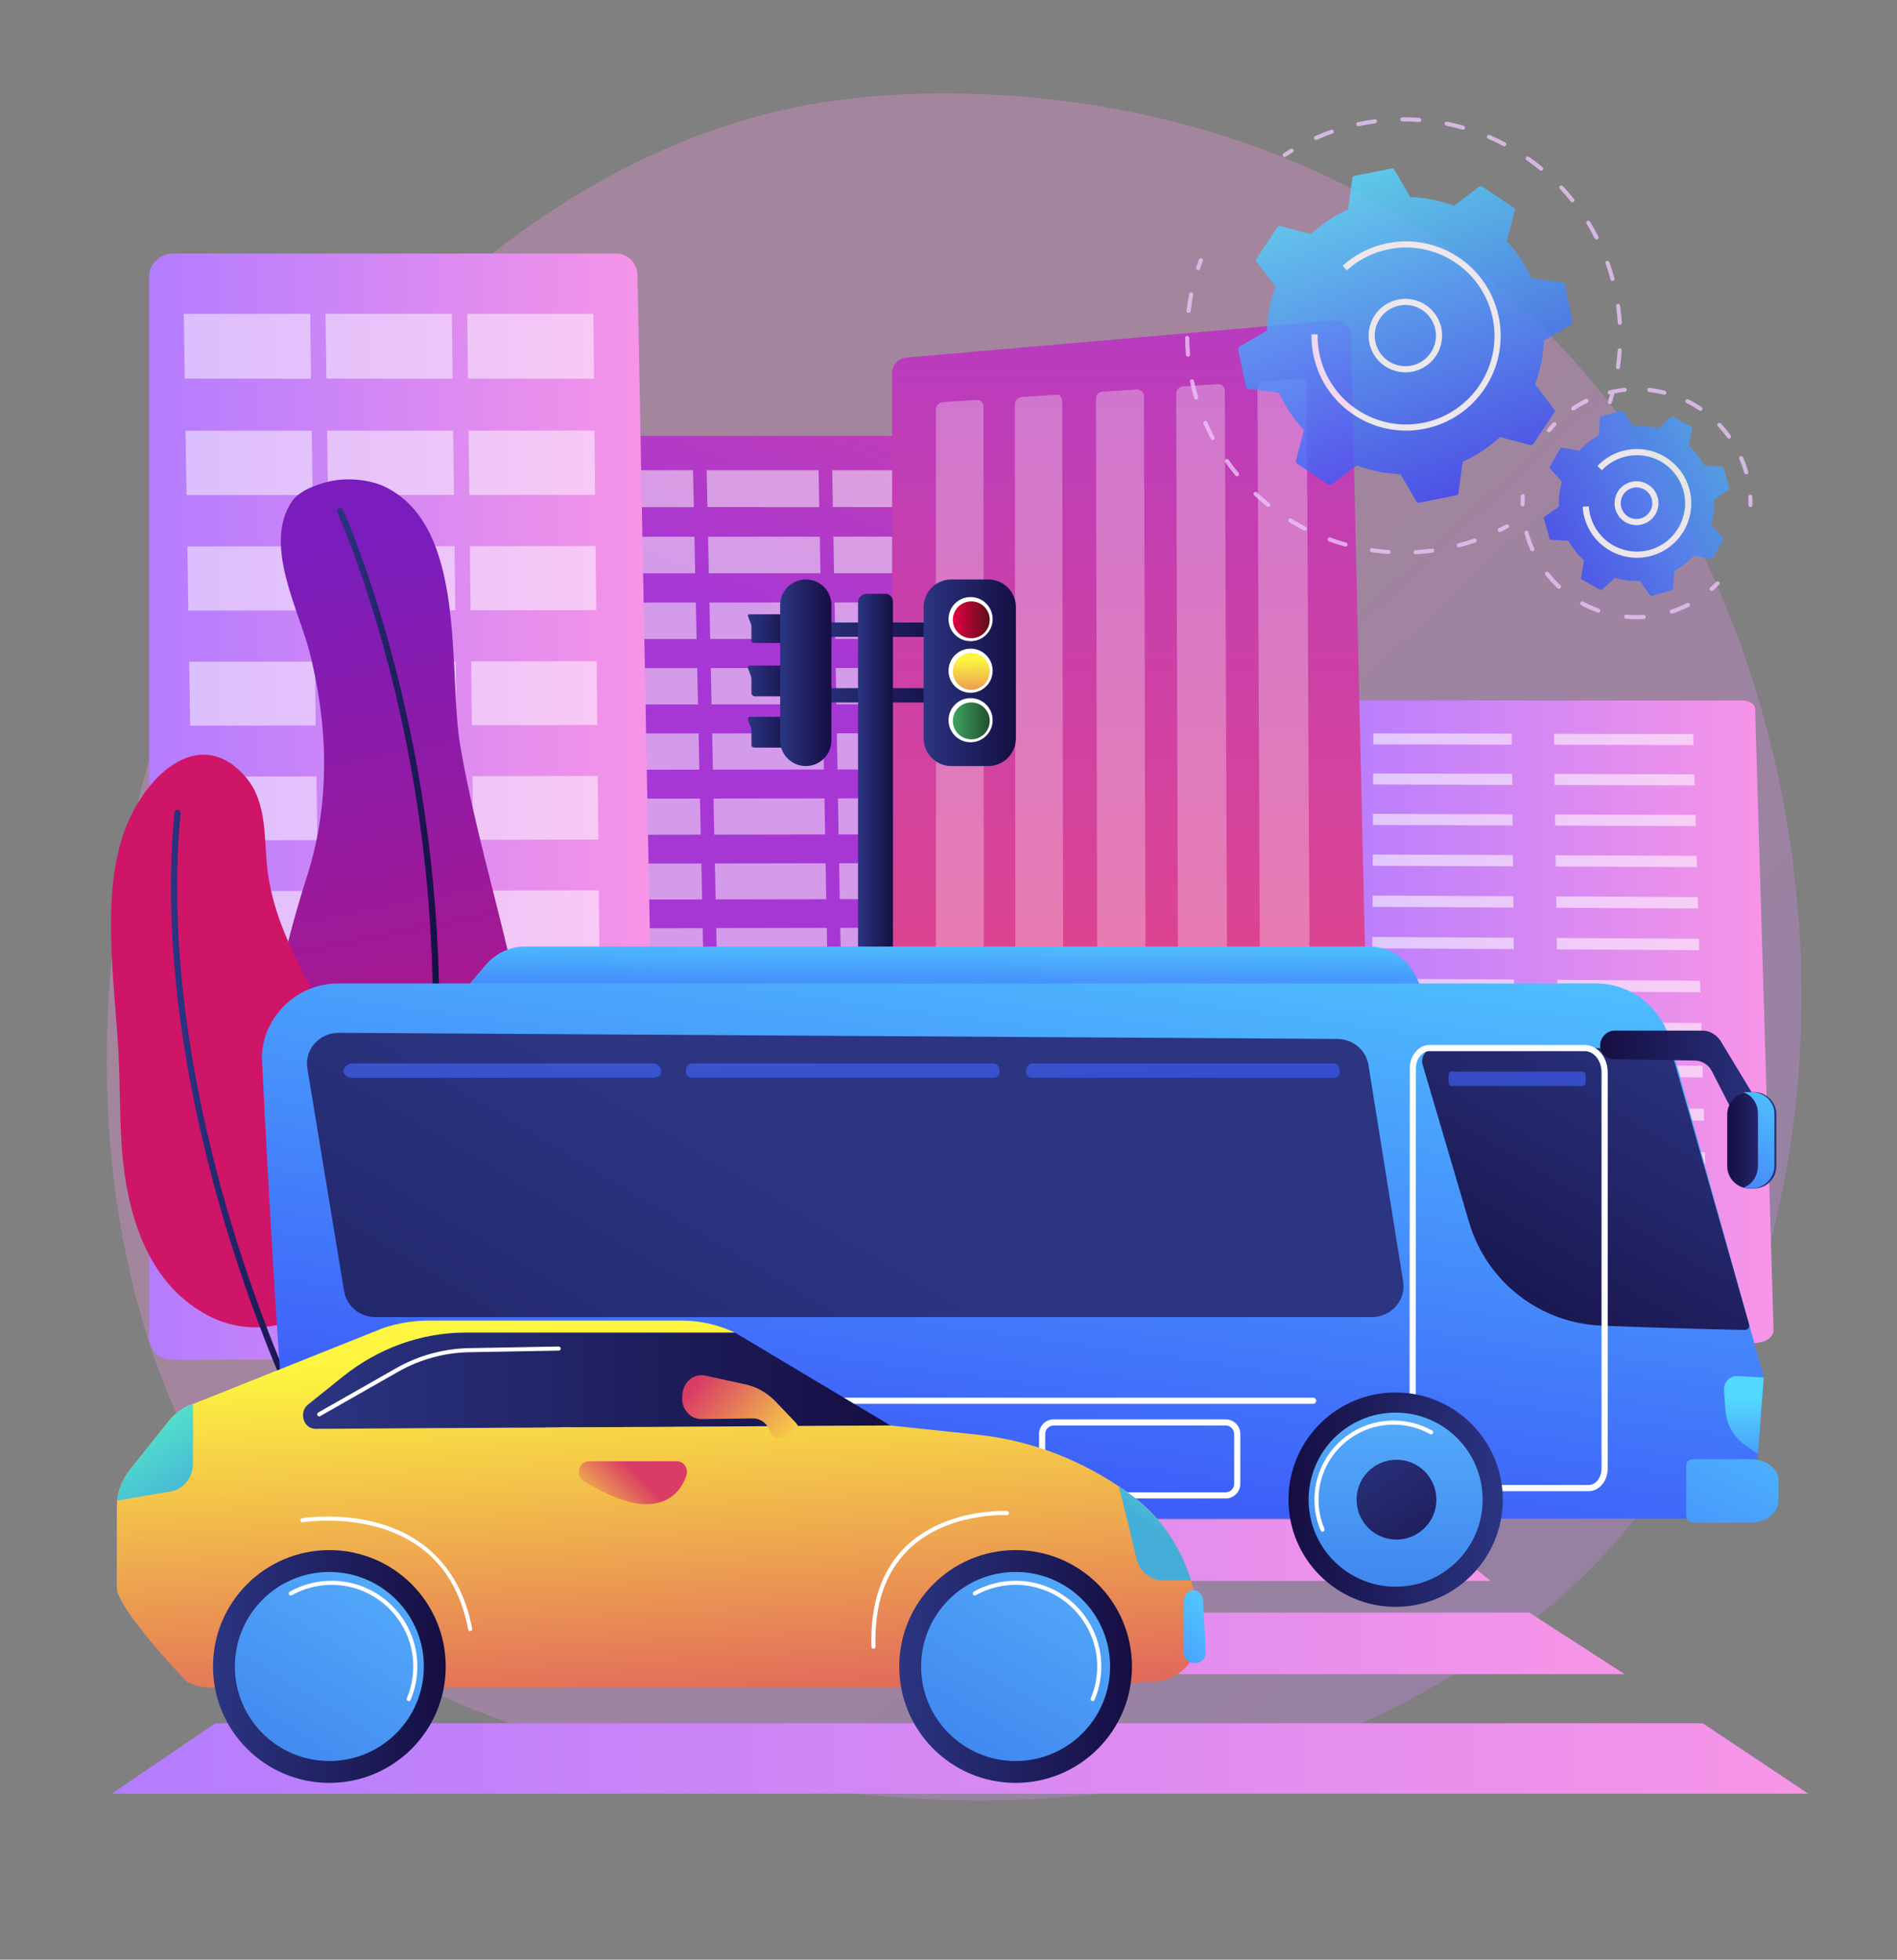 <?xml version="1.0" encoding="UTF-8"?>
<svg xmlns="http://www.w3.org/2000/svg" xmlns:xlink="http://www.w3.org/1999/xlink" version="1.1" x="0px" y="0px" width="612px" height="631.966px" viewBox="0 0 612 631.966" xml:space="preserve">
<rect x="0" y="0" width="612" height="631.966" fill="#808080" stroke="none"/>
<g id="Background">
</g>
<g id="Illustration">
	<g>
		<linearGradient id="SVGID_1_" gradientUnits="userSpaceOnUse" x1="633.434" y1="668.095" x2="245.176" y2="254.788">
			<stop offset="0" style="stop-color:#B37CFF"></stop>
			<stop offset="1" style="stop-color:#F895E7"></stop>
		</linearGradient>
		<path opacity="0.3" fill="url(#SVGID_1_)" d="M515.402,503.558c-14.23,14.864-26.964,23.603-36.713,30.198    c-95.082,64.334-203.772,45.793-237.376,39.454c-54.216-10.226-99.981-17.439-139.303-53.438    c-89.349-81.802-85.003-252.443-16.729-358.15c8.095-12.533,76.266-114.933,185.19-129.361c2.665-0.354,4.652-0.554,6.394-0.74    c16.85-1.808,121.269-11.351,206.413,60.935c12.186,10.348,31.802,29.012,49.99,57.477    C599.771,254.014,599.983,415.214,515.402,503.558z"></path>
		<g>
			<linearGradient id="SVGID_2_" gradientUnits="userSpaceOnUse" x1="264.882" y1="208.676" x2="357.469" y2="-1.627">
				<stop offset="0" style="stop-color:#A737D5"></stop>
				<stop offset="1" style="stop-color:#EF497A"></stop>
			</linearGradient>
			<path fill="url(#SVGID_2_)" d="M317.171,144.501c-0.063-2.153-2.799-3.924-6.151-3.924H184.275c-3.398,0-6.735,1.864-6.735,4.045     v195c0,1.05,0.942,2.056,2.1,2.797c1.158,0.741,2.872,1.155,4.507,1.153l132.518-0.231c1.649-0.004,3.264-0.431,4.417-1.188     c1.153-0.758,1.804-1.803,1.772-2.861L317.171,144.501z"></path>
			<g opacity="0.5">
				<g>
					<polygon fill="#FFFFFF" points="223.831,163.556 187.724,163.524 187.438,151.643 223.58,151.643      "></polygon>
					<polygon fill="#FFFFFF" points="264.303,163.55 228.232,163.518 227.985,151.643 264.09,151.643      "></polygon>
					<polygon fill="#FFFFFF" points="304.733,163.543 268.699,163.513 268.491,151.643 304.561,151.643      "></polygon>
				</g>
				<g>
					<polygon fill="#FFFFFF" points="224.282,184.884 188.238,184.897 187.953,173.094 224.031,173.084      "></polygon>
					<polygon fill="#FFFFFF" points="264.683,184.866 228.676,184.881 228.429,173.082 264.472,173.072      "></polygon>
					<polygon fill="#FFFFFF" points="305.043,184.85 269.072,184.865 268.865,173.071 304.871,173.063      "></polygon>
				</g>
				<g>
					<polygon fill="#FFFFFF" points="224.731,206.064 188.75,206.088 188.466,194.324 224.482,194.306      "></polygon>
					<polygon fill="#FFFFFF" points="265.062,206.038 229.118,206.061 228.872,194.304 264.852,194.285      "></polygon>
					<polygon fill="#FFFFFF" points="305.353,206.01 269.444,206.033 269.237,194.282 305.181,194.264      "></polygon>
				</g>
				<g>
					<polygon fill="#FFFFFF" points="225.18,227.172 189.262,227.206 188.978,215.482 224.931,215.454      "></polygon>
					<polygon fill="#FFFFFF" points="265.441,227.135 229.558,227.167 229.313,215.45 265.23,215.423      "></polygon>
					<polygon fill="#FFFFFF" points="305.661,227.097 269.814,227.13 269.608,215.419 305.489,215.392      "></polygon>
				</g>
				<g>
					<polygon fill="#FFFFFF" points="225.626,248.207 189.77,248.249 189.487,236.566 225.378,236.529      "></polygon>
					<polygon fill="#FFFFFF" points="265.817,248.158 229.997,248.201 229.753,236.525 265.608,236.488      "></polygon>
					<polygon fill="#FFFFFF" points="305.968,248.11 270.183,248.153 269.979,236.482 305.798,236.445      "></polygon>
				</g>
				<g>
					<polygon fill="#FFFFFF" points="226.071,269.169 190.277,269.221 189.995,257.58 225.824,257.532      "></polygon>
					<polygon fill="#FFFFFF" points="266.192,269.11 230.435,269.163 230.191,257.526 265.984,257.479      "></polygon>
					<polygon fill="#FFFFFF" points="306.274,269.052 270.552,269.104 270.348,257.474 306.104,257.427      "></polygon>
				</g>
				<g>
					<polygon fill="#FFFFFF" points="226.515,290.06 190.783,290.12 190.501,278.518 226.269,278.462      "></polygon>
					<polygon fill="#FFFFFF" points="266.567,289.99 230.871,290.052 230.628,278.455 266.359,278.399      "></polygon>
					<polygon fill="#FFFFFF" points="306.58,289.92 270.917,289.982 270.715,278.392 306.41,278.336      "></polygon>
				</g>
				<g>
					<polygon fill="#FFFFFF" points="226.957,310.878 191.286,310.947 191.006,299.386 226.711,299.32      "></polygon>
					<polygon fill="#FFFFFF" points="266.94,310.798 231.305,310.868 231.063,299.313 266.733,299.246      "></polygon>
					<polygon fill="#FFFFFF" points="306.883,310.719 271.284,310.789 271.081,299.238 306.715,299.173      "></polygon>
				</g>
				<g>
					<polygon fill="#FFFFFF" points="227.397,331.624 191.788,331.702 191.51,320.182 227.152,320.106      "></polygon>
					<polygon fill="#FFFFFF" points="267.312,331.534 231.738,331.614 231.497,320.098 267.105,320.023      "></polygon>
					<polygon fill="#FFFFFF" points="307.187,331.445 271.647,331.524 271.446,320.014 307.019,319.94      "></polygon>
				</g>
			</g>
		</g>
		<g>
			<linearGradient id="SVGID_3_" gradientUnits="userSpaceOnUse" x1="420.739" y1="329.637" x2="572.185" y2="329.637">
				<stop offset="0" style="stop-color:#B37CFF"></stop>
				<stop offset="1" style="stop-color:#F895E7"></stop>
			</linearGradient>
			<path fill="url(#SVGID_3_)" d="M566.218,228.469c-0.044-1.419-1.88-2.561-4.135-2.561H425.448c-2.283,0-4.709,1.177-4.709,2.614     v200.804c0,1.074,0.966,2.103,2.174,2.86c1.206,0.757,2.986,1.182,4.688,1.179l138.133-0.236     c1.721-0.005,3.399-0.441,4.604-1.214c1.201-0.774,1.878-1.822,1.846-2.904L566.218,228.469z"></path>
			<g opacity="0.56">
				<polygon fill="#FFFFFF" points="487.749,240.139 443.052,240.042 443.069,236.52 487.714,236.609     "></polygon>
				<polygon fill="#FFFFFF" points="487.872,253.11 442.99,252.98 443.008,249.432 487.839,249.551     "></polygon>
				<polygon fill="#FFFFFF" points="487.994,266.189 442.93,266.028 442.947,262.447 487.961,262.601     "></polygon>
				<polygon fill="#FFFFFF" points="488.121,279.376 442.868,279.184 442.884,275.573 488.086,275.758     "></polygon>
				<polygon fill="#FFFFFF" points="488.244,292.673 442.805,292.446 442.822,288.806 488.211,289.023     "></polygon>
				<polygon fill="#FFFFFF" points="488.5,319.602 442.678,319.308 442.693,315.606 488.465,315.892     "></polygon>
				<polygon fill="#FFFFFF" points="488.89,360.854 442.482,360.454 442.5,356.659 488.853,357.05     "></polygon>
				<polygon fill="#FFFFFF" points="488.373,306.081 442.741,305.821 442.759,302.15 488.336,302.401     "></polygon>
				<polygon fill="#FFFFFF" points="488.629,333.238 442.612,332.907 442.632,329.177 488.594,329.495     "></polygon>
				<polygon fill="#FFFFFF" points="488.758,346.987 442.549,346.623 442.566,342.858 488.723,343.214     "></polygon>
				<polygon fill="#FFFFFF" points="489.021,374.841 442.415,374.403 442.435,370.576 488.983,371.004     "></polygon>
				<polygon fill="#FFFFFF" points="489.154,388.947 442.35,388.472 442.367,384.611 489.117,385.077     "></polygon>
				<polygon fill="#FFFFFF" points="489.29,403.176 442.281,402.662 442.301,398.77 489.251,399.271     "></polygon>
				<polygon fill="#FFFFFF" points="489.424,417.525 442.214,416.976 442.233,413.048 489.387,413.589     "></polygon>
				<polygon fill="#FFFFFF" points="546.351,240.268 501.371,240.169 501.323,236.636 546.25,236.726     "></polygon>
				<polygon fill="#FFFFFF" points="546.714,253.278 501.551,253.149 501.503,249.588 546.615,249.709     "></polygon>
				<polygon fill="#FFFFFF" points="547.082,266.4 501.732,266.237 501.682,262.647 546.981,262.8     "></polygon>
				<polygon fill="#FFFFFF" points="547.452,279.631 501.912,279.435 501.863,275.814 547.352,276     "></polygon>
				<polygon fill="#FFFFFF" points="547.828,292.971 502.096,292.743 502.045,289.091 547.726,289.31     "></polygon>
				<polygon fill="#FFFFFF" points="548.586,319.988 502.468,319.691 502.416,315.979 548.48,316.266     "></polygon>
				<polygon fill="#FFFFFF" points="549.746,361.381 503.035,360.979 502.982,357.168 549.639,357.563     "></polygon>
				<polygon fill="#FFFFFF" points="548.205,306.423 502.282,306.16 502.229,302.479 548.1,302.731     "></polygon>
				<polygon fill="#FFFFFF" points="548.969,333.669 502.654,333.338 502.604,329.593 548.863,329.915     "></polygon>
				<polygon fill="#FFFFFF" points="549.356,347.466 502.847,347.099 502.794,343.323 549.249,343.681     "></polygon>
				<polygon fill="#FFFFFF" points="550.14,375.416 503.228,374.975 503.175,371.133 550.03,371.564     "></polygon>
				<polygon fill="#FFFFFF" points="550.536,389.569 503.422,389.093 503.37,385.217 550.427,385.686     "></polygon>
				<polygon fill="#FFFFFF" points="550.937,403.848 503.619,403.331 503.564,399.424 550.825,399.93     "></polygon>
				<polygon fill="#FFFFFF" points="551.34,418.249 503.816,417.694 503.762,413.753 551.23,414.297     "></polygon>
			</g>
		</g>
		<g>
			<linearGradient id="SVGID_4_" gradientUnits="userSpaceOnUse" x1="365.126" y1="11.611" x2="365.126" y2="405.764">
				<stop offset="0" style="stop-color:#A737D5"></stop>
				<stop offset="1" style="stop-color:#EF497A"></stop>
			</linearGradient>
			<path fill="url(#SVGID_4_)" d="M435.856,108.171c-0.032-1.371-0.628-2.668-1.65-3.584c-1.022-0.915-2.377-1.368-3.743-1.249     l-138.044,11.957c-2.566,0.223-4.616,2.371-4.616,4.946v277.503c0,2.742,2.383,4.76,5.125,4.76h144.556     c1.335,0,2.616-0.436,3.55-1.392c0.936-0.955,1.445-2.196,1.414-3.533L435.856,108.171z"></path>
			<g opacity="0.3">
				<path fill="#FFFFFF" d="M315.152,128.981l-10.996,0.714c-1.154,0.076-2.206,1.142-2.206,2.382v253.13      c0,1.267,1.177,2.038,2.345,2.038h10.996c1.174,0,2.139-0.903,2.138-2.174l-0.157-254.038      C317.271,129.788,316.314,128.906,315.152,128.981z"></path>
				<path fill="#FFFFFF" d="M340.712,127.305l-11.021,0.724c-1.169,0.078-2.298,1.163-2.297,2.41l0.266,254.628      c0.001,1.273,1.144,2.179,2.325,2.179h11.141c1.19,0,1.98-0.909,1.979-2.188l-0.427-255.676      C342.678,128.129,341.89,127.229,340.712,127.305z"></path>
				<path fill="#FFFFFF" d="M366.607,125.607l-11.166,0.732c-1.184,0.078-1.869,1.141-1.864,2.396l0.54,256.313      c0.005,1.282,0.699,2.195,1.896,2.195h11.288c1.206,0,2.474-0.916,2.472-2.204l-0.709-257.375      C369.06,126.406,367.801,125.53,366.607,125.607z"></path>
				<path fill="#FFFFFF" d="M392.841,123.888l-11.313,0.742c-1.2,0.078-2.077,1.16-2.073,2.425l0.821,257.979      c0.004,1.292,0.897,2.211,2.112,2.211h11.438c1.221,0,2.315-0.924,2.309-2.22l-0.989-259.055      C395.14,124.702,394.049,123.809,392.841,123.888z"></path>
				<path fill="#FFFFFF" d="M419.424,122.145l-11.464,0.752c-1.217,0.08-2.294,1.182-2.287,2.454l1.107,259.668      c0.005,1.301,1.104,2.227,2.333,2.227h11.589c1.239,0,2.154-0.931,2.147-2.235l-1.28-260.756      C421.563,122.977,420.647,122.064,419.424,122.145z"></path>
			</g>
		</g>
		<g opacity="0.8">
			<g>
				<g>
					<path fill="#EAC4F9" d="M413.849,49.715c0.05-0.112,0.132-0.213,0.243-0.285c0.737-0.487,1.497-0.966,2.257-1.424       c0.313-0.189,0.718-0.09,0.908,0.222c0.187,0.313,0.088,0.719-0.226,0.909c-0.742,0.45-1.488,0.92-2.213,1.397       c-0.307,0.201-0.716,0.117-0.917-0.188C413.774,50.15,413.761,49.913,413.849,49.715z"></path>
					<path fill="#EAC4F9" d="M423.96,44.208c0.063-0.146,0.179-0.27,0.337-0.339c1.67-0.737,3.395-1.421,5.129-2.029       c0.346-0.121,0.723,0.061,0.843,0.405c0.122,0.345-0.06,0.722-0.403,0.843c-1.703,0.598-3.395,1.268-5.034,1.992       c-0.333,0.146-0.725-0.005-0.871-0.339C423.881,44.564,423.888,44.372,423.96,44.208z M437.588,39.792       c0.084-0.187,0.25-0.333,0.467-0.38c1.795-0.386,3.623-0.705,5.436-0.95c0.361-0.05,0.693,0.205,0.744,0.566       c0.048,0.362-0.206,0.695-0.567,0.743c-1.777,0.242-3.572,0.555-5.335,0.934c-0.356,0.077-0.709-0.151-0.785-0.508       C437.519,40.056,437.533,39.916,437.588,39.792z M451.828,38.224c0.101-0.231,0.33-0.393,0.6-0.396       c1.832-0.013,3.686,0.048,5.514,0.179c0.363,0.026,0.637,0.343,0.611,0.707c-0.026,0.365-0.342,0.64-0.705,0.613       c-1.795-0.129-3.614-0.189-5.409-0.176c-0.368,0.002-0.665-0.293-0.668-0.657C451.771,38.398,451.791,38.306,451.828,38.224z        M466.085,39.603c0.122-0.277,0.425-0.442,0.735-0.381c1.793,0.365,3.597,0.805,5.358,1.31c0.353,0.1,0.556,0.465,0.455,0.817       c-0.099,0.352-0.466,0.554-0.818,0.453c-1.729-0.494-3.5-0.926-5.258-1.282c-0.359-0.074-0.589-0.423-0.517-0.779       C466.05,39.691,466.064,39.646,466.085,39.603z M479.755,43.879c0.145-0.331,0.532-0.484,0.864-0.341l0.572,0.248       c1.488,0.654,2.973,1.369,4.41,2.124c0.322,0.17,0.451,0.56,0.275,0.894c-0.168,0.323-0.568,0.447-0.891,0.278       c-1.412-0.741-2.867-1.442-4.327-2.085l-0.561-0.244c-0.335-0.144-0.49-0.532-0.346-0.868       C479.753,43.883,479.753,43.88,479.755,43.879z M492.27,50.846c0.018-0.039,0.037-0.076,0.063-0.114       c0.21-0.299,0.622-0.372,0.921-0.163c1.5,1.049,2.979,2.171,4.396,3.333c0.279,0.232,0.321,0.648,0.09,0.932       c-0.232,0.282-0.65,0.323-0.934,0.091c-1.387-1.141-2.839-2.241-4.312-3.271C492.232,51.47,492.145,51.129,492.27,50.846z        M503.109,60.205c0.035-0.08,0.085-0.152,0.15-0.215c0.266-0.252,0.684-0.238,0.936,0.026c1.256,1.333,2.476,2.731,3.623,4.158       c0.229,0.284,0.184,0.699-0.102,0.929c-0.282,0.23-0.7,0.186-0.928-0.1c-1.127-1.399-2.322-2.772-3.555-4.079       C503.046,60.726,503.004,60.44,503.109,60.205z M511.809,71.578c0.053-0.12,0.14-0.226,0.258-0.298       c0.313-0.19,0.719-0.094,0.911,0.218c0.956,1.561,1.86,3.181,2.692,4.812c0.166,0.326,0.035,0.723-0.291,0.89       c-0.324,0.165-0.725,0.036-0.889-0.29c-0.814-1.601-1.703-3.188-2.641-4.72C511.731,71.998,511.723,71.769,511.809,71.578z        M517.986,84.494c0.069-0.161,0.205-0.293,0.383-0.357c0.344-0.122,0.722,0.058,0.845,0.401       c0.615,1.723,1.171,3.493,1.652,5.262c0.097,0.354-0.113,0.716-0.464,0.813c-0.353,0.096-0.716-0.113-0.813-0.464       c-0.473-1.737-1.018-3.476-1.619-5.165C517.909,84.816,517.92,84.644,517.986,84.494z M521.412,98.404       c0.089-0.204,0.277-0.357,0.512-0.39c0.363-0.052,0.698,0.2,0.748,0.563c0.257,1.818,0.442,3.665,0.557,5.488       c0.021,0.364-0.254,0.679-0.619,0.701c-0.366,0.022-0.679-0.254-0.701-0.619c-0.109-1.789-0.293-3.602-0.545-5.387       C521.344,98.636,521.363,98.512,521.412,98.404z M521.945,112.717c0.107-0.248,0.361-0.413,0.648-0.394       c0.365,0.024,0.639,0.339,0.615,0.703c-0.121,1.825-0.315,3.671-0.58,5.486c-0.055,0.362-0.39,0.612-0.751,0.56       c-0.361-0.054-0.61-0.389-0.559-0.751c0.259-1.78,0.451-3.591,0.571-5.382C521.896,112.86,521.915,112.785,521.945,112.717z"></path>
					<path fill="#EAC4F9" d="M519.518,126.866c0.132-0.297,0.465-0.46,0.784-0.37c0.353,0.1,0.556,0.464,0.458,0.815       c-0.239,0.856-0.5,1.717-0.769,2.556c-0.107,0.354-0.484,0.539-0.832,0.426c-0.349-0.11-0.538-0.483-0.427-0.832       c0.265-0.821,0.519-1.665,0.755-2.506C519.496,126.924,519.507,126.895,519.518,126.866z"></path>
				</g>
				<g>
					<path fill="#EAC4F9" d="M483.223,170.683c0.059-0.137,0.166-0.255,0.311-0.327c0.779-0.385,1.563-0.79,2.327-1.204       c0.321-0.175,0.722-0.055,0.896,0.266c0.175,0.322,0.057,0.724-0.266,0.897c-0.779,0.422-1.578,0.835-2.37,1.227       c-0.329,0.162-0.725,0.026-0.887-0.301C483.144,171.059,483.146,170.854,483.223,170.683z"></path>
					<path fill="#EAC4F9" d="M383.688,94.668c0.12-0.276,0.425-0.443,0.731-0.382c0.359,0.07,0.593,0.417,0.523,0.776       c-0.342,1.735-0.617,3.507-0.821,5.262c-0.044,0.362-0.372,0.623-0.735,0.58c-0.363-0.041-0.622-0.369-0.58-0.732       c0.208-1.791,0.49-3.595,0.838-5.364C383.653,94.759,383.669,94.712,383.688,94.668z M382.395,108.704       c0.102-0.229,0.331-0.392,0.598-0.396c0.366-0.003,0.666,0.29,0.668,0.656c0.02,1.767,0.105,3.556,0.261,5.32       c0.032,0.364-0.239,0.684-0.601,0.716c-0.365,0.032-0.687-0.236-0.717-0.601c-0.158-1.798-0.248-3.622-0.266-5.424       C382.338,108.88,382.357,108.788,382.395,108.704z M383.958,122.714c0.083-0.188,0.252-0.335,0.466-0.382       c0.357-0.076,0.709,0.151,0.786,0.508c0.079,0.367,0.16,0.733,0.245,1.1c0.315,1.358,0.674,2.727,1.07,4.064       c0.104,0.35-0.099,0.719-0.446,0.821c-0.353,0.104-0.72-0.096-0.823-0.447c-0.402-1.363-0.769-2.756-1.09-4.141       c-0.086-0.373-0.169-0.746-0.25-1.12C383.886,122.977,383.905,122.836,383.958,122.714z M388.277,136.13       c0.063-0.147,0.182-0.271,0.339-0.34c0.335-0.147,0.725,0.006,0.871,0.341c0.709,1.62,1.488,3.231,2.318,4.79       c0.173,0.322,0.048,0.724-0.271,0.894c-0.322,0.172-0.723,0.051-0.896-0.272c-0.848-1.588-1.642-3.23-2.361-4.881       C388.2,136.484,388.205,136.293,388.277,136.13z M395.203,148.396c0.046-0.106,0.122-0.2,0.223-0.272       c0.298-0.211,0.709-0.141,0.922,0.157c1.02,1.442,2.11,2.863,3.24,4.224c0.231,0.281,0.194,0.697-0.086,0.932       c-0.282,0.232-0.698,0.194-0.933-0.086c-1.149-1.387-2.261-2.834-3.303-4.306C395.129,148.848,395.111,148.602,395.203,148.396       z M404.462,159.016c0.028-0.065,0.07-0.129,0.123-0.185c0.249-0.267,0.667-0.28,0.935-0.032       c1.287,1.208,2.643,2.381,4.025,3.488c0.282,0.228,0.331,0.646,0.101,0.93c-0.228,0.284-0.644,0.33-0.931,0.103       c-1.407-1.129-2.786-2.323-4.1-3.554C404.405,159.568,404.351,159.266,404.462,159.016z M415.666,167.566       c0.011-0.028,0.025-0.056,0.041-0.081c0.192-0.313,0.6-0.408,0.91-0.217c1.507,0.926,3.067,1.806,4.641,2.614       c0.324,0.167,0.458,0.565,0.285,0.891c-0.166,0.325-0.564,0.453-0.891,0.285c-1.603-0.823-3.191-1.721-4.729-2.664       C415.639,168.22,415.534,167.864,415.666,167.566z M428.354,173.704c0.14-0.316,0.501-0.474,0.831-0.354       c1.661,0.606,3.367,1.155,5.067,1.633c0.355,0.099,0.559,0.464,0.462,0.815c-0.103,0.353-0.464,0.558-0.816,0.459       c-1.735-0.486-3.474-1.046-5.168-1.664c-0.342-0.125-0.519-0.505-0.392-0.848C428.342,173.731,428.347,173.719,428.354,173.704       z M442.012,177.175c0.116-0.265,0.401-0.432,0.701-0.387c1.751,0.26,3.533,0.453,5.297,0.576       c0.363,0.025,0.64,0.342,0.613,0.706c-0.024,0.363-0.342,0.639-0.705,0.612c-1.799-0.123-3.616-0.321-5.398-0.586       c-0.36-0.054-0.61-0.39-0.556-0.751C441.973,177.285,441.988,177.229,442.012,177.175z M456.092,177.816       c0.097-0.22,0.311-0.38,0.569-0.395c1.765-0.1,3.548-0.269,5.302-0.504c0.363-0.049,0.696,0.204,0.744,0.566       c0.051,0.362-0.206,0.695-0.566,0.744c-1.789,0.24-3.607,0.413-5.405,0.514c-0.365,0.021-0.679-0.259-0.698-0.623       C456.033,178.011,456.053,177.908,456.092,177.816z M470.019,175.612c0.076-0.179,0.233-0.32,0.436-0.375       c1.714-0.448,3.428-0.97,5.098-1.546c0.344-0.121,0.721,0.063,0.841,0.407c0.118,0.346-0.063,0.723-0.409,0.841       c-1.701,0.589-3.448,1.12-5.192,1.579c-0.354,0.092-0.716-0.12-0.808-0.472C469.943,175.896,469.959,175.744,470.019,175.612z"></path>
					<path fill="#EAC4F9" d="M386.793,83.69c0.143-0.318,0.508-0.475,0.838-0.352c0.342,0.127,0.517,0.509,0.388,0.851       c-0.302,0.812-0.596,1.642-0.869,2.471c-0.116,0.344-0.49,0.534-0.839,0.419c-0.346-0.114-0.533-0.488-0.418-0.836       c0.28-0.843,0.578-1.69,0.887-2.518C386.784,83.716,386.788,83.702,386.793,83.69z"></path>
				</g>
				<g>
					
						<linearGradient id="SVGID_5_" gradientUnits="userSpaceOnUse" x1="-3959.263" y1="242.905" x2="-3851.233" y2="242.905" gradientTransform="matrix(0.353 0.935 -0.935 0.353 2061.108 3675.326)">
						<stop offset="0" style="stop-color:#53D8FF"></stop>
						<stop offset="1" style="stop-color:#3840F7"></stop>
					</linearGradient>
					<path fill="url(#SVGID_5_)" d="M405.338,83.424c-0.199,0.297-0.188,0.687,0.028,0.973l6.164,8.128       c-1.677,4.459-2.655,9.218-2.825,14.118l-8.809,5.133c-0.309,0.18-0.469,0.536-0.401,0.887l2.38,12.004       c0.067,0.351,0.353,0.619,0.707,0.668l10.1,1.387c2.025,4.466,4.744,8.492,7.994,11.975l-2.6,9.865       c-0.093,0.346,0.045,0.711,0.343,0.909l10.168,6.808c0.298,0.199,0.689,0.188,0.975-0.029l8.128-6.164       c4.459,1.677,9.217,2.655,14.119,2.825l5.133,8.808c0.18,0.31,0.536,0.47,0.887,0.4l12.004-2.378       c0.351-0.068,0.617-0.354,0.668-0.708l1.386-10.101c4.466-2.024,8.493-4.743,11.976-7.993l9.866,2.602       c0.344,0.091,0.709-0.048,0.908-0.345l6.808-10.169c0.199-0.298,0.187-0.688-0.03-0.974l-6.165-8.128       c1.678-4.459,2.656-9.219,2.826-14.117l8.807-5.134c0.309-0.18,0.471-0.536,0.4-0.888l-2.377-12.003       c-0.068-0.351-0.354-0.618-0.707-0.668l-10.1-1.387c-2.025-4.467-4.744-8.492-7.994-11.975l2.6-9.865       c0.092-0.346-0.048-0.711-0.344-0.91l-10.17-6.807c-0.295-0.199-0.688-0.188-0.974,0.029l-8.128,6.164       c-4.459-1.677-9.216-2.655-14.117-2.824l-5.133-8.809c-0.18-0.309-0.536-0.471-0.887-0.399l-12.004,2.377       c-0.351,0.069-0.62,0.354-0.668,0.708l-1.388,10.101c-4.464,2.024-8.491,4.743-11.974,7.994l-9.866-2.602       c-0.344-0.092-0.712,0.047-0.908,0.345L405.338,83.424z"></path>
					<path fill="#FFFFFF" d="M442.542,103.432c1.147-2.605,3.17-4.688,5.766-5.921c2.861-1.358,6.081-1.52,9.065-0.455       c2.982,1.063,5.373,3.226,6.73,6.087c2.802,5.908,0.273,12.994-5.632,15.795c-5.911,2.802-12.996,0.276-15.796-5.633       c-1.357-2.86-1.52-6.08-0.455-9.063C442.318,103.966,442.426,103.697,442.542,103.432z M462.42,112.205       c1.114-2.534,1.167-5.521-0.109-8.212c-2.333-4.918-8.232-7.023-13.151-4.689c-2.384,1.129-4.188,3.12-5.069,5.604       c-0.887,2.484-0.751,5.165,0.379,7.548l0,0c2.331,4.92,8.232,7.023,13.151,4.689       C459.848,116.089,461.496,114.302,462.42,112.205z"></path>
					<path fill="#FFFFFF" d="M423.098,107.81l1.982,0.033c-0.035,2.018,0.149,4.054,0.545,6.052l0,0       c2.768,13.97,15.354,23.544,29.16,22.97c1.449-0.062,2.911-0.231,4.376-0.522c15.437-3.058,25.504-18.103,22.448-33.537       c-1.881-9.491-8.297-16.954-16.545-20.583c-5.166-2.27-11.05-3.039-16.993-1.863c-5.074,1.006-9.771,3.362-13.587,6.814       l-1.331-1.471c4.08-3.694,9.106-6.215,14.532-7.289c6.355-1.259,12.648-0.437,18.174,1.992       c8.824,3.881,15.684,11.863,17.693,22.015c3.271,16.509-7.5,32.598-24.007,35.867c-6.354,1.26-12.647,0.437-18.173-1.992       c-8.824-3.881-15.684-11.863-17.693-22.015c-0.042-0.204-0.079-0.409-0.116-0.615l0,0c-0.002-0.012-0.005-0.023-0.007-0.036       c0-0.002,0-0.003,0-0.006c-0.002-0.006-0.004-0.014-0.004-0.02c-0.27-1.544-0.423-3.106-0.453-4.664       c0-0.016-0.002-0.033-0.002-0.051c0-0.021,0-0.046,0-0.068c-0.003-0.057-0.003-0.115-0.003-0.173       C423.091,108.368,423.091,108.089,423.098,107.81z"></path>
				</g>
			</g>
			
				<linearGradient id="SVGID_6_" gradientUnits="userSpaceOnUse" x1="-3836.891" y1="128.696" x2="-3823.24" y2="229.938" gradientTransform="matrix(0.353 0.935 -0.935 0.353 2061.108 3675.326)">
				<stop offset="0" style="stop-color:#53D8FF"></stop>
				<stop offset="1" style="stop-color:#3840F7"></stop>
			</linearGradient>
			<path fill="url(#SVGID_6_)" d="M500.082,151.1l3.805,4.267c-0.74,2.564-1.075,5.267-0.95,8.011l-4.693,3.258     c-0.164,0.114-0.238,0.32-0.184,0.514l1.86,6.599c0.055,0.192,0.226,0.33,0.425,0.341l5.704,0.326     c1.327,2.405,3.025,4.533,4.996,6.333l-1.014,5.627c-0.037,0.196,0.057,0.395,0.231,0.492l5.983,3.35     c0.175,0.099,0.391,0.074,0.54-0.06l4.267-3.804c2.565,0.739,5.267,1.074,8.01,0.951l3.259,4.691     c0.114,0.166,0.322,0.238,0.513,0.185l6.6-1.861c0.192-0.055,0.33-0.226,0.342-0.426l0.326-5.702     c2.403-1.328,4.533-3.026,6.332-4.996l5.626,1.014c0.197,0.036,0.394-0.058,0.493-0.232l3.349-5.981     c0.099-0.175,0.074-0.393-0.06-0.543l-3.802-4.267c0.737-2.564,1.072-5.266,0.95-8.009l4.69-3.26     c0.167-0.114,0.239-0.319,0.185-0.512l-1.861-6.6c-0.053-0.192-0.225-0.33-0.424-0.341l-5.703-0.327     c-1.328-2.404-3.027-4.531-4.997-6.333l1.016-5.625c0.037-0.196-0.057-0.395-0.232-0.492l-5.982-3.352     c-0.175-0.098-0.392-0.073-0.543,0.061l-4.267,3.805c-2.564-0.739-5.266-1.074-8.009-0.951l-3.26-4.692     c-0.114-0.164-0.319-0.238-0.512-0.184l-6.598,1.86c-0.195,0.055-0.331,0.225-0.342,0.425l-0.326,5.703     c-2.405,1.33-4.533,3.026-6.335,4.995l-5.626-1.014c-0.196-0.034-0.394,0.059-0.492,0.233l-3.349,5.981     C499.924,150.732,499.948,150.95,500.082,151.1z"></path>
			<path fill="#FFFFFF" d="M521.486,159.409c0.604-1.37,1.621-2.509,2.943-3.271c3.385-1.946,7.721-0.777,9.669,2.605     c1.946,3.385,0.777,7.721-2.604,9.668c-3.385,1.948-7.721,0.778-9.669-2.605c-0.943-1.638-1.19-3.548-0.698-5.373     C521.221,160.081,521.342,159.738,521.486,159.409z M532.623,164.333c0.631-1.434,0.596-3.139-0.244-4.599     c-1.401-2.436-4.523-3.277-6.957-1.875c-2.437,1.4-3.279,4.522-1.876,6.957c0.679,1.181,1.777,2.025,3.091,2.38     c1.315,0.354,2.688,0.176,3.868-0.504C531.48,166.13,532.201,165.293,532.623,164.333z"></path>
			<g>
				<path fill="#EAC4F9" d="M499.107,138.492c0.024-0.056,0.055-0.108,0.097-0.158c0.573-0.688,1.178-1.362,1.795-2.005      c0.254-0.264,0.675-0.271,0.935-0.019c0.266,0.254,0.273,0.672,0.018,0.936c-0.596,0.62-1.178,1.271-1.731,1.935      c-0.231,0.281-0.649,0.318-0.931,0.085C499.058,139.072,498.992,138.755,499.107,138.492z"></path>
				<path fill="#EAC4F9" d="M506.979,131.425c0.05-0.111,0.129-0.211,0.241-0.284c0.678-0.452,1.381-0.887,2.088-1.294      c0.729-0.419,1.482-0.818,2.234-1.189c0.329-0.16,0.725-0.025,0.887,0.303c0.16,0.327,0.026,0.724-0.302,0.886      c-0.731,0.356-1.458,0.743-2.16,1.147c-0.684,0.394-1.362,0.813-2.017,1.249c-0.304,0.201-0.713,0.119-0.917-0.185      C506.905,131.862,506.892,131.624,506.979,131.425z M518.71,126.279c0.081-0.182,0.241-0.325,0.451-0.376      c1.611-0.391,3.267-0.677,4.917-0.848c0.363-0.038,0.689,0.226,0.727,0.589s-0.226,0.688-0.592,0.726      c-1.591,0.166-3.187,0.442-4.74,0.818c-0.355,0.086-0.712-0.131-0.8-0.486C518.638,126.556,518.655,126.407,518.71,126.279z       M531.494,125.487c0.113-0.259,0.388-0.425,0.681-0.391c1.646,0.187,3.299,0.486,4.907,0.892      c0.355,0.089,0.572,0.448,0.482,0.803c-0.088,0.356-0.449,0.568-0.802,0.48c-1.556-0.391-3.149-0.68-4.737-0.86      c-0.363-0.042-0.623-0.37-0.582-0.733C531.452,125.611,531.47,125.545,531.494,125.487z M543.776,129.121      c0.005-0.01,0.009-0.02,0.016-0.029c0.162-0.328,0.558-0.46,0.887-0.298c1.483,0.739,2.933,1.587,4.306,2.516      c0.304,0.205,0.381,0.613,0.177,0.919c-0.203,0.303-0.614,0.382-0.919,0.177c-1.324-0.897-2.721-1.714-4.152-2.427      C543.77,129.82,543.637,129.441,543.776,129.121z M554.066,136.742c0.035-0.078,0.086-0.15,0.151-0.213      c0.268-0.25,0.686-0.239,0.935,0.026c1.139,1.204,2.207,2.498,3.177,3.847c0.212,0.297,0.145,0.71-0.151,0.923      c-0.298,0.213-0.711,0.146-0.924-0.15c-0.935-1.302-1.966-2.549-3.063-3.711C554.004,137.265,553.962,136.979,554.066,136.742z       M561.111,147.44c0.065-0.147,0.184-0.271,0.344-0.34c0.335-0.146,0.723,0.009,0.869,0.344c0.66,1.525,1.224,3.106,1.672,4.7      c0.101,0.352-0.105,0.717-0.455,0.815c-0.353,0.1-0.718-0.104-0.816-0.456c-0.436-1.538-0.979-3.063-1.615-4.533      C561.034,147.794,561.039,147.604,561.111,147.44z"></path>
				<path fill="#EAC4F9" d="M564.068,159.938c0.097-0.221,0.311-0.381,0.569-0.395c0.363-0.021,0.677,0.259,0.696,0.623      c0.05,0.896,0.067,1.8,0.053,2.691c-0.007,0.366-0.307,0.656-0.673,0.65c-0.365-0.007-0.656-0.308-0.649-0.673      c0.015-0.859-0.002-1.732-0.051-2.595C564.007,160.134,564.027,160.03,564.068,159.938z"></path>
			</g>
			<g>
				<path fill="#EAC4F9" d="M551.606,189.646c0.04-0.087,0.097-0.165,0.171-0.232c0.648-0.565,1.283-1.165,1.891-1.778      c0.257-0.261,0.675-0.264,0.936-0.007c0.26,0.258,0.263,0.677,0.004,0.937c-0.628,0.637-1.287,1.257-1.961,1.845      c-0.273,0.241-0.691,0.213-0.933-0.061C551.541,190.147,551.508,189.873,551.606,189.646z"></path>
				<path fill="#EAC4F9" d="M491.855,171.532c0.079-0.176,0.232-0.318,0.434-0.37c0.353-0.097,0.716,0.112,0.813,0.466      c0.479,1.787,1.105,3.555,1.858,5.254c0.148,0.334,0,0.725-0.335,0.873c-0.333,0.147-0.725-0.002-0.873-0.336      c-0.782-1.761-1.432-3.595-1.93-5.447C491.781,171.819,491.797,171.666,491.855,171.532z M498.502,184.772      c0.041-0.096,0.106-0.184,0.194-0.253c0.289-0.225,0.705-0.176,0.931,0.112c1.146,1.459,2.418,2.837,3.773,4.099      c0.268,0.248,0.282,0.669,0.035,0.935c-0.25,0.269-0.668,0.282-0.935,0.035c-1.407-1.309-2.726-2.739-3.914-4.251      C498.43,185.25,498.407,184.989,498.502,184.772z M509.827,194.318c0.007-0.017,0.016-0.033,0.022-0.05      c0.175-0.321,0.575-0.439,0.897-0.266c0.864,0.467,1.76,0.905,2.659,1.301c0.795,0.35,1.613,0.676,2.432,0.968      c0.346,0.123,0.525,0.5,0.403,0.845c-0.129,0.348-0.504,0.523-0.847,0.401c-0.85-0.304-1.697-0.641-2.522-1.003      c-0.933-0.41-1.858-0.863-2.756-1.35C509.813,195,509.689,194.63,509.827,194.318z M524.003,198.614      c0.112-0.253,0.375-0.419,0.666-0.393c1.85,0.171,3.726,0.199,5.573,0.085c0.365-0.023,0.678,0.255,0.702,0.619      c0.024,0.365-0.254,0.679-0.619,0.7c-1.915,0.121-3.861,0.091-5.776-0.087c-0.366-0.033-0.633-0.354-0.601-0.72      C523.957,198.747,523.975,198.678,524.003,198.614z M538.725,196.974c0.074-0.167,0.214-0.303,0.4-0.362      c1.76-0.575,3.491-1.292,5.152-2.135c0.324-0.165,0.723-0.035,0.889,0.291c0.164,0.326,0.035,0.724-0.291,0.889      c-1.721,0.874-3.516,1.618-5.339,2.212c-0.348,0.113-0.72-0.076-0.834-0.425C538.65,197.284,538.661,197.116,538.725,196.974z"></path>
				<path fill="#EAC4F9" d="M490.676,159.737c0.107-0.246,0.361-0.41,0.648-0.394c0.363,0.023,0.641,0.337,0.617,0.702      c-0.053,0.859-0.077,1.732-0.07,2.594c0.004,0.364-0.289,0.665-0.654,0.668c-0.363,0.003-0.664-0.29-0.668-0.654      c-0.007-0.895,0.016-1.8,0.072-2.69C490.625,159.883,490.646,159.807,490.676,159.737z"></path>
			</g>
			<path fill="#FFFFFF" d="M515.342,150.296c2.169-2.301,4.934-3.974,7.994-4.836c4.066-1.147,8.211-0.756,11.805,0.826     c4.632,2.038,8.354,6.051,9.831,11.291c2.624,9.304-2.809,19.011-12.116,21.637c-4.067,1.147-8.211,0.754-11.805-0.828     c-4.633-2.038-8.355-6.05-9.834-11.29l0,0c-0.319-1.13-0.525-2.289-0.612-3.45c0-0.019-0.002-0.037-0.005-0.055     c-0.002-0.058-0.006-0.116-0.011-0.174l1.981-0.124c0.067,1.098,0.256,2.194,0.556,3.264l0,0     c2.229,7.901,10.214,12.657,18.132,11.007c0.353-0.073,0.707-0.16,1.057-0.26c8.255-2.328,13.075-10.936,10.748-19.188     c-1.311-4.646-4.611-8.205-8.719-10.013c-3.189-1.404-6.864-1.751-10.47-0.734c-2.714,0.767-5.164,2.249-7.088,4.288     L515.342,150.296z"></path>
		</g>
		<g>
			<linearGradient id="SVGID_7_" gradientUnits="userSpaceOnUse" x1="48.118" y1="260.141" x2="212.084" y2="260.141">
				<stop offset="0" style="stop-color:#B37CFF"></stop>
				<stop offset="1" style="stop-color:#F895E7"></stop>
			</linearGradient>
			<path fill="url(#SVGID_7_)" d="M205.671,88.657c-0.071-3.783-3.158-6.896-6.942-6.896H55.718c-3.834,0-7.6,3.274-7.6,7.11     v342.707c0,1.844,1.063,3.612,2.369,4.915c1.306,1.303,3.241,2.031,5.085,2.027l149.526-0.408     c1.861-0.006,3.682-0.758,4.983-2.088c1.303-1.329,2.036-3.167,2.001-5.026L205.671,88.657z"></path>
			<g opacity="0.5">
				<g>
					<polygon fill="#FFFFFF" points="100.351,122.145 59.609,122.09 59.287,101.208 100.066,101.208      "></polygon>
					<polygon fill="#FFFFFF" points="146.016,122.135 105.317,122.079 105.038,101.208 145.777,101.208      "></polygon>
					<polygon fill="#FFFFFF" points="191.637,122.125 150.978,122.069 150.743,101.208 191.441,101.208      "></polygon>
				</g>
				<g>
					<polygon fill="#FFFFFF" points="100.86,159.628 60.189,159.654 59.868,138.908 100.577,138.892      "></polygon>
					<polygon fill="#FFFFFF" points="146.446,159.599 105.817,159.625 105.539,138.89 146.208,138.873      "></polygon>
					<polygon fill="#FFFFFF" points="191.987,159.568 151.398,159.595 151.165,138.871 191.792,138.854      "></polygon>
				</g>
				<g>
					<polygon fill="#FFFFFF" points="101.367,196.853 60.768,196.896 60.447,176.222 101.085,176.188      "></polygon>
					<polygon fill="#FFFFFF" points="146.875,196.805 106.315,196.848 106.039,176.185 146.636,176.151      "></polygon>
					<polygon fill="#FFFFFF" points="192.336,196.757 151.817,196.799 151.585,176.147 192.142,176.113      "></polygon>
				</g>
				<g>
					<polygon fill="#FFFFFF" points="101.873,233.948 61.344,234.009 61.024,213.406 101.592,213.355      "></polygon>
					<polygon fill="#FFFFFF" points="147.301,233.883 106.813,233.942 106.537,213.349 147.064,213.3      "></polygon>
					<polygon fill="#FFFFFF" points="192.684,233.816 152.236,233.875 152.004,213.293 192.49,213.244      "></polygon>
				</g>
				<g>
					<polygon fill="#FFFFFF" points="102.377,270.918 61.918,270.992 61.599,250.461 102.097,250.395      "></polygon>
					<polygon fill="#FFFFFF" points="147.726,270.832 107.308,270.909 107.033,250.387 147.49,250.32      "></polygon>
					<polygon fill="#FFFFFF" points="193.03,270.748 152.653,270.823 152.421,250.313 192.837,250.247      "></polygon>
				</g>
				<g>
					<polygon fill="#FFFFFF" points="102.879,307.757 62.49,307.85 62.173,287.39 102.6,287.307      "></polygon>
					<polygon fill="#FFFFFF" points="148.149,307.654 107.802,307.746 107.528,287.297 147.915,287.214      "></polygon>
					<polygon fill="#FFFFFF" points="193.376,307.552 153.067,307.644 152.837,287.203 193.184,287.121      "></polygon>
				</g>
				<g>
					<polygon fill="#FFFFFF" points="103.379,344.471 63.061,344.579 62.744,324.188 103.102,324.091      "></polygon>
					<polygon fill="#FFFFFF" points="148.572,344.35 108.294,344.458 108.021,324.078 148.338,323.979      "></polygon>
					<polygon fill="#FFFFFF" points="193.719,344.23 153.481,344.338 153.252,323.968 193.528,323.868      "></polygon>
				</g>
				<g>
					<polygon fill="#FFFFFF" points="103.878,381.058 63.629,381.183 63.313,360.863 103.601,360.747      "></polygon>
					<polygon fill="#FFFFFF" points="148.993,380.919 108.784,381.044 108.512,360.734 148.759,360.618      "></polygon>
					<polygon fill="#FFFFFF" points="194.063,380.781 153.894,380.904 153.665,360.605 193.872,360.49      "></polygon>
				</g>
				<g>
					<polygon fill="#FFFFFF" points="104.375,417.521 64.195,417.66 63.881,397.41 104.099,397.279      "></polygon>
					<polygon fill="#FFFFFF" points="149.412,417.363 109.272,417.504 109.001,397.263 149.179,397.133      "></polygon>
					<polygon fill="#FFFFFF" points="194.404,417.208 154.304,417.347 154.077,397.117 194.215,396.986      "></polygon>
				</g>
			</g>
		</g>
		<g>
			<g>
				
					<linearGradient id="SVGID_8_" gradientUnits="userSpaceOnUse" x1="-285.818" y1="417.627" x2="-348.06" y2="141.987" gradientTransform="matrix(1 0.023 -0.023 1 446.534 46.006)">
					<stop offset="0" style="stop-color:#CE1567"></stop>
					<stop offset="1" style="stop-color:#7A1DBC"></stop>
				</linearGradient>
				<path fill="url(#SVGID_8_)" d="M106.557,155.183c-5.021,1.105-10.139,3.333-12.26,6.357      c-9.571,13.642,2.021,34.903,5.538,48.616c6.042,23.56,6.767,48.683-0.664,72.012c-8.05,25.278-13.791,50.372-12.871,77.146      c0.473,13.793,3.14,28.63,11.019,40.335c14.888,22.111,58.131,14.641,68.235-7.731c8.058-17.843,7.257-38.132,4.119-56.987      c-5.278-31.72-15.636-62.319-21.116-93.992c-4.191-24.22,2.472-71.087-24.467-84.004      C119.163,154.572,111.886,154.01,106.557,155.183z"></path>
				
					<linearGradient id="SVGID_9_" gradientUnits="userSpaceOnUse" x1="-334.992" y1="268.641" x2="-298.237" y2="268.641" gradientTransform="matrix(1 0.023 -0.023 1 446.534 46.006)">
					<stop offset="0" style="stop-color:#2B3582"></stop>
					<stop offset="1" style="stop-color:#150E42"></stop>
				</linearGradient>
				<path fill="url(#SVGID_9_)" d="M121.775,450.415c-0.101,0-0.203-0.016-0.303-0.046c-0.521-0.167-0.809-0.726-0.643-1.248      c25.114-78.449,20.52-151.443,12.243-198.862c-8.972-51.405-24.084-84.678-24.237-85.008c-0.229-0.498-0.01-1.088,0.488-1.315      c0.497-0.229,1.087-0.011,1.315,0.487c0.153,0.332,15.356,33.789,24.376,85.429c5.298,30.323,7.463,60.903,6.437,90.893      c-1.282,37.492-7.585,74.159-18.732,108.982C122.584,450.147,122.194,450.415,121.775,450.415z"></path>
			</g>
			<g>
				
					<linearGradient id="SVGID_10_" gradientUnits="userSpaceOnUse" x1="-366.451" y1="466.434" x2="-246.834" y2="633.044" gradientTransform="matrix(0.998 -0.058 0.058 0.998 489.109 -51.533)">
					<stop offset="0" style="stop-color:#CE1567"></stop>
					<stop offset="1" style="stop-color:#7A1DBC"></stop>
				</linearGradient>
				<path fill="url(#SVGID_10_)" d="M119.042,363.055c-2.507-18.028-14.66-35.972-23.209-53.286      c-4.521-9.153-8.129-18.498-9.466-28.676c-1.331-10.119,0.105-21.917-6.94-30.3c-14.196-16.887-31.625-2.105-38.773,15.905      c-8.294,20.901-3.714,49.668-2.443,72.488c0.766,13.758,0.085,28.305,2.365,41.879c3.778,22.486,13.158,36.091,26.557,43.181      c12.852,6.799,28.613,4.317,38.774-6.081C115.087,408.771,123.085,392.14,119.042,363.055z"></path>
				
					<linearGradient id="SVGID_11_" gradientUnits="userSpaceOnUse" x1="-453.172" y1="386.141" x2="-419.967" y2="386.141" gradientTransform="matrix(0.998 -0.058 0.058 0.998 489.109 -51.533)">
					<stop offset="0" style="stop-color:#2B3582"></stop>
					<stop offset="1" style="stop-color:#150E42"></stop>
				</linearGradient>
				<path fill="url(#SVGID_11_)" d="M96.756,457.054c-0.368,0-0.72-0.205-0.892-0.557c-0.122-0.248-12.306-25.28-23.213-61.575      c-10.07-33.512-21.086-83.77-16.378-132.89c0.053-0.545,0.534-0.951,1.083-0.892c0.545,0.052,0.945,0.537,0.893,1.082      c-4.677,48.8,6.285,98.786,16.303,132.128c10.86,36.14,22.973,61.027,23.095,61.274c0.241,0.491,0.037,1.086-0.454,1.326      C97.051,457.021,96.902,457.054,96.756,457.054z"></path>
			</g>
		</g>
		<g>
			<g>
				<g>
					<g>
						<linearGradient id="SVGID_12_" gradientUnits="userSpaceOnUse" x1="259.626" y1="203.065" x2="305.257" y2="203.065">
							<stop offset="0" style="stop-color:#2B3582"></stop>
							<stop offset="1" style="stop-color:#150E42"></stop>
						</linearGradient>
						<path fill="url(#SVGID_12_)" d="M305.257,203.065c0,1.278-1.036,2.314-2.314,2.314H261.94c-1.278,0-2.314-1.036-2.314-2.314        l0,0c0-1.278,1.036-2.315,2.314-2.315h41.002C304.221,200.75,305.257,201.787,305.257,203.065L305.257,203.065z"></path>
						<linearGradient id="SVGID_13_" gradientUnits="userSpaceOnUse" x1="259.626" y1="224.227" x2="305.257" y2="224.227">
							<stop offset="0" style="stop-color:#2B3582"></stop>
							<stop offset="1" style="stop-color:#150E42"></stop>
						</linearGradient>
						<path fill="url(#SVGID_13_)" d="M305.257,224.229c0,1.278-1.036,2.314-2.314,2.314H261.94c-1.278,0-2.314-1.036-2.314-2.314        l0,0c0-1.278,1.036-2.316,2.314-2.316h41.002C304.221,221.912,305.257,222.95,305.257,224.229L305.257,224.229z"></path>
					</g>
					<linearGradient id="SVGID_14_" gradientUnits="userSpaceOnUse" x1="276.82" y1="283.125" x2="288.062" y2="283.125">
						<stop offset="0" style="stop-color:#2B3582"></stop>
						<stop offset="1" style="stop-color:#150E42"></stop>
					</linearGradient>
					<path fill="url(#SVGID_14_)" d="M285.668,191.493h-6.122c-1.402,0-2.726,1.204-2.726,2.607v180.655l11.243-7.441V194.101       C288.063,192.697,287.07,191.493,285.668,191.493z"></path>
					<linearGradient id="SVGID_15_" gradientUnits="userSpaceOnUse" x1="297.982" y1="216.953" x2="327.742" y2="216.953">
						<stop offset="0" style="stop-color:#2B3582"></stop>
						<stop offset="1" style="stop-color:#150E42"></stop>
					</linearGradient>
					<path fill="url(#SVGID_15_)" d="M327.742,195.798c0-4.936-4-8.936-8.935-8.936h-11.891c-4.934,0-8.935,4-8.935,8.936v42.313       c0,4.934,4,8.934,8.935,8.934h11.891c4.935,0,8.935-4,8.935-8.934V195.798z"></path>
					<g>
						<linearGradient id="SVGID_16_" gradientUnits="userSpaceOnUse" x1="241.258" y1="202.734" x2="256.981" y2="202.734">
							<stop offset="0" style="stop-color:#2B3582"></stop>
							<stop offset="1" style="stop-color:#150E42"></stop>
						</linearGradient>
						<path fill="url(#SVGID_16_)" d="M241.765,198.106c-0.17,0-0.328,0.012-0.422,0.152c-0.094,0.142-0.111,0.284-0.045,0.44        l0.872,2.257c0.229,0.543,0.261,1.107,0.261,1.698v4.108c0,0.44,0.529,0.601,0.971,0.601h13.578v-9.257H241.765z"></path>
						<linearGradient id="SVGID_17_" gradientUnits="userSpaceOnUse" x1="241.258" y1="219.598" x2="256.981" y2="219.598">
							<stop offset="0" style="stop-color:#2B3582"></stop>
							<stop offset="1" style="stop-color:#150E42"></stop>
						</linearGradient>
						<path fill="url(#SVGID_17_)" d="M241.765,214.639c-0.17,0-0.328,0.147-0.422,0.287c-0.094,0.143-0.111,0.353-0.045,0.509        l0.872,2.289c0.229,0.544,0.261,1.144,0.261,1.732v4.108c0,0.441,0.529,0.993,0.971,0.993h13.578v-9.919H241.765z"></path>
						<linearGradient id="SVGID_18_" gradientUnits="userSpaceOnUse" x1="241.258" y1="236.133" x2="256.981" y2="236.133">
							<stop offset="0" style="stop-color:#2B3582"></stop>
							<stop offset="1" style="stop-color:#150E42"></stop>
						</linearGradient>
						<path fill="url(#SVGID_18_)" d="M241.765,231.172c-0.17,0-0.328,0.28-0.422,0.424c-0.094,0.14-0.111,0.417-0.045,0.573        l0.872,2.323c0.229,0.543,0.261,1.176,0.261,1.766v4.107c0,0.441,0.529,0.728,0.971,0.728h13.578v-9.921H241.765z"></path>
					</g>
					<linearGradient id="SVGID_19_" gradientUnits="userSpaceOnUse" x1="251.69" y1="216.953" x2="268.223" y2="216.953">
						<stop offset="0" style="stop-color:#2B3582"></stop>
						<stop offset="1" style="stop-color:#150E42"></stop>
					</linearGradient>
					<path fill="url(#SVGID_19_)" d="M268.223,238.777c0,4.565-3.702,8.267-8.267,8.267l0,0c-4.565,0-8.267-3.701-8.267-8.267       v-43.648c0-4.565,3.701-8.267,8.267-8.267l0,0c4.565,0,8.267,3.701,8.267,8.267V238.777z"></path>
				</g>
				<g>
					<g>
						<circle fill="#FFFFFF" cx="313.125" cy="199.658" r="7.115"></circle>
						<linearGradient id="SVGID_20_" gradientUnits="userSpaceOnUse" x1="307.397" y1="199.883" x2="319.301" y2="199.883">
							<stop offset="0" style="stop-color:#E40045"></stop>
							<stop offset="1" style="stop-color:#5C0E16"></stop>
						</linearGradient>
						<circle fill="url(#SVGID_20_)" cx="313.349" cy="199.883" r="5.952"></circle>
					</g>
					<g>
						<circle fill="#FFFFFF" cx="313.125" cy="216.301" r="7.115"></circle>
						<linearGradient id="SVGID_21_" gradientUnits="userSpaceOnUse" x1="313.286" y1="212.85" x2="313.633" y2="233.306">
							<stop offset="0" style="stop-color:#FDF53F"></stop>
							<stop offset="1" style="stop-color:#D93C65"></stop>
						</linearGradient>
						<circle fill="url(#SVGID_21_)" cx="313.349" cy="216.525" r="5.952"></circle>
					</g>
					<g>
						<circle fill="#FFFFFF" cx="313.125" cy="232.251" r="7.115"></circle>
						<linearGradient id="SVGID_22_" gradientUnits="userSpaceOnUse" x1="307.397" y1="232.476" x2="319.301" y2="232.476">
							<stop offset="0" style="stop-color:#41A362"></stop>
							<stop offset="1" style="stop-color:#204F2E"></stop>
						</linearGradient>
						<circle fill="url(#SVGID_22_)" cx="313.349" cy="232.475" r="5.952"></circle>
					</g>
				</g>
			</g>
		</g>
		<g>
			<linearGradient id="SVGID_23_" gradientUnits="userSpaceOnUse" x1="36.017" y1="567.091" x2="583.362" y2="567.091">
				<stop offset="0" style="stop-color:#B37CFF"></stop>
				<stop offset="1" style="stop-color:#F895E7"></stop>
			</linearGradient>
			<polygon fill="url(#SVGID_23_)" points="583.362,578.435 36.017,578.435 69.506,555.747 549.356,555.747    "></polygon>
			<linearGradient id="SVGID_24_" gradientUnits="userSpaceOnUse" x1="93.921" y1="529.968" x2="524.108" y2="529.968">
				<stop offset="0" style="stop-color:#B37CFF"></stop>
				<stop offset="1" style="stop-color:#F895E7"></stop>
			</linearGradient>
			<polygon fill="url(#SVGID_24_)" points="524.108,539.882 93.921,539.882 124.435,520.054 493.41,520.054    "></polygon>
			<linearGradient id="SVGID_25_" gradientUnits="userSpaceOnUse" x1="140.708" y1="499.907" x2="480.95" y2="499.907">
				<stop offset="0" style="stop-color:#B37CFF"></stop>
				<stop offset="1" style="stop-color:#F895E7"></stop>
			</linearGradient>
			<polygon fill="url(#SVGID_25_)" points="480.95,509.821 140.708,509.821 167.16,489.993 455.727,489.993    "></polygon>
		</g>
		<g>
			
				<linearGradient id="SVGID_26_" gradientUnits="userSpaceOnUse" x1="-5602.746" y1="297.328" x2="-5602.416" y2="339.489" gradientTransform="matrix(-1 0 0 1 -5298 0)">
				<stop offset="0" style="stop-color:#53D8FF"></stop>
				<stop offset="1" style="stop-color:#3840F7"></stop>
			</linearGradient>
			<path fill="url(#SVGID_26_)" d="M156.642,311.223c3.17-3.713,7.807-5.981,12.689-5.981h272.408c6.421,0,12.27,3.813,15.048,9.601     l5.993,12.57L146.272,323.4L156.642,311.223z"></path>
			<linearGradient id="SVGID_27_" gradientUnits="userSpaceOnUse" x1="348.774" y1="242.538" x2="307.868" y2="534.223">
				<stop offset="0" style="stop-color:#53D8FF"></stop>
				<stop offset="1" style="stop-color:#3840F7"></stop>
			</linearGradient>
			<path fill="url(#SVGID_27_)" d="M84.475,340.73c0.407-12.919,11.312-23.586,24.623-23.586h405.797     c11.127,0,20.87,7.563,23.777,17.988l30.342,108.926l-2.785,35.169c-0.471,5.926-5.562,10.523-11.685,10.523H95.795     C91.593,489.751,84.475,340.73,84.475,340.73z"></path>
			<linearGradient id="SVGID_28_" gradientUnits="userSpaceOnUse" x1="111.805" y1="453.19" x2="53.244" y2="528.165">
				<stop offset="0" style="stop-color:#53D8FF"></stop>
				<stop offset="1" style="stop-color:#3840F7"></stop>
			</linearGradient>
			<path fill="url(#SVGID_28_)" d="M91.053,459.33h5.846c2.905,0,5.33,3.155,5.33,7.383v17.472c0,3.095-1.793,5.566-3.918,5.566     h-5.059c-2.125,0-3.588-2.472-3.588-5.566v-22.726C89.664,460.132,90.142,459.33,91.053,459.33z"></path>
			<path fill="#FFFFFF" d="M165.056,452.717h-54.229c-0.548,0-0.992-0.444-0.992-0.991c0-0.549,0.444-0.993,0.992-0.993h54.229     c0.548,0,0.992,0.444,0.992,0.993C166.047,452.272,165.604,452.717,165.056,452.717z"></path>
			<path fill="#FFFFFF" d="M423.636,452.717H226.559c-0.548,0-0.991-0.444-0.991-0.991c0-0.549,0.443-0.993,0.991-0.993h197.077     c0.547,0,0.991,0.444,0.991,0.993C424.627,452.272,424.183,452.717,423.636,452.717z"></path>
			<path fill="#FFFFFF" d="M395.424,483.238h-55.486c-2.602,0-4.718-2.117-4.718-4.718v-16.078c0-2.601,2.116-4.717,4.718-4.717     h55.486c2.603,0,4.717,2.116,4.717,4.717v16.078C400.141,481.121,398.026,483.238,395.424,483.238z M339.938,459.71     c-1.507,0-2.733,1.226-2.733,2.732v16.078c0,1.508,1.227,2.733,2.733,2.733h55.486c1.508,0,2.734-1.226,2.734-2.733v-16.078     c0-1.507-1.227-2.732-2.734-2.732H339.938z"></path>
			<path fill="#FFFFFF" d="M290.022,479.707H268.83c-2.69,0-4.88-1.808-4.88-4.03v-10.391c0-1.899,1.852-3.442,4.127-3.442h23.45     c2.483,0,4.503,1.676,4.503,3.736v9.215C296.031,477.504,293.335,479.707,290.022,479.707z M268.077,463.827     c-1.161,0-2.143,0.668-2.143,1.459v10.391c0,1.11,1.325,2.047,2.896,2.047h21.192c2.219,0,4.024-1.313,4.024-2.929v-9.215     c0-0.951-1.153-1.753-2.519-1.753H268.077z"></path>
			
				<linearGradient id="SVGID_29_" gradientUnits="userSpaceOnUse" x1="-5860.556" y1="450.978" x2="-5860.179" y2="499.095" gradientTransform="matrix(-1 0 0 1 -5298 0)">
				<stop offset="0" style="stop-color:#53D8FF"></stop>
				<stop offset="1" style="stop-color:#3840F7"></stop>
			</linearGradient>
			<path fill="url(#SVGID_29_)" d="M557.39,445.01c0.852-0.866,2.034-1.322,3.247-1.256l8.377,0.465l-1.9,24.695l-4.052-2.823     c-3.732-2.6-6.09-6.747-6.411-11.284l-0.465-6.532C556.099,447.063,556.538,445.873,557.39,445.01z"></path>
			<linearGradient id="SVGID_30_" gradientUnits="userSpaceOnUse" x1="585.546" y1="422.198" x2="503.518" y2="595.957">
				<stop offset="0" style="stop-color:#53D8FF"></stop>
				<stop offset="1" style="stop-color:#3840F7"></stop>
			</linearGradient>
			<path fill="url(#SVGID_30_)" d="M546.773,470.572h18.07c4.242,0,8.913,2.547,8.913,6.79v6.585c0,4.243-4.671,7.126-8.913,7.126     h-18.07c-1.779,0-2.778-0.884-2.778-2.663v-15.511C543.995,471.122,544.994,470.572,546.773,470.572z"></path>
			<g>
				<g>
					
						<linearGradient id="SVGID_31_" gradientUnits="userSpaceOnUse" x1="-5524.189" y1="483.617" x2="-5455.054" y2="483.617" gradientTransform="matrix(-1 0 0 1 -5298 0)">
						<stop offset="0" style="stop-color:#2B3582"></stop>
						<stop offset="1" style="stop-color:#150E42"></stop>
					</linearGradient>
					<circle fill="url(#SVGID_31_)" cx="191.621" cy="483.617" r="34.567"></circle>
					
						<linearGradient id="SVGID_32_" gradientUnits="userSpaceOnUse" x1="-5489.621" y1="439.665" x2="-5489.621" y2="558.379" gradientTransform="matrix(-1 0 0 1 -5298 0)">
						<stop offset="0" style="stop-color:#5AB6FF"></stop>
						<stop offset="1" style="stop-color:#2F68E3"></stop>
					</linearGradient>
					<circle fill="url(#SVGID_32_)" cx="191.621" cy="483.617" r="28.073"></circle>
					<path fill="#FFFFFF" d="M168.042,493.953c-0.258,0-0.502-0.152-0.609-0.405c-1.33-3.146-2.005-6.486-2.005-9.931       c0-14.07,11.446-25.517,25.516-25.517c4.365,0,8.673,1.121,12.457,3.242c0.318,0.179,0.432,0.581,0.254,0.9       c-0.18,0.318-0.582,0.433-0.901,0.253c-3.586-2.011-7.671-3.073-11.81-3.073c-13.34,0-24.193,10.854-24.193,24.194       c0,3.267,0.64,6.435,1.901,9.417c0.143,0.336-0.015,0.725-0.351,0.866C168.215,493.936,168.128,493.953,168.042,493.953z"></path>
				</g>
				
					<linearGradient id="SVGID_33_" gradientUnits="userSpaceOnUse" x1="-5477.204" y1="462.829" x2="-5512.342" y2="520.403" gradientTransform="matrix(-1 0 0 1 -5298 0)">
					<stop offset="0" style="stop-color:#2B3582"></stop>
					<stop offset="1" style="stop-color:#150E42"></stop>
				</linearGradient>
				<circle fill="url(#SVGID_33_)" cx="191.89" cy="483.617" r="12.874"></circle>
			</g>
			<linearGradient id="SVGID_34_" gradientUnits="userSpaceOnUse" x1="545.314" y1="327.539" x2="472.331" y2="450.643">
				<stop offset="0" style="stop-color:#2B3582"></stop>
				<stop offset="1" style="stop-color:#150E42"></stop>
			</linearGradient>
			<path fill="url(#SVGID_34_)" d="M562.93,428.916c0,0-24.448-0.522-46.314-1.42c-19.878-0.815-37.026-14.204-42.654-33.285     l-14.986-50.827c-0.797-2.696,1.227-5.401,4.039-5.401l75.945,0.004l25.322,89.145C564.53,428.01,563.869,428.883,562.93,428.916     z"></path>
			<linearGradient id="SVGID_35_" gradientUnits="userSpaceOnUse" x1="268.301" y1="391.746" x2="115.141" y2="650.087">
				<stop offset="0" style="stop-color:#2B3582"></stop>
				<stop offset="1" style="stop-color:#150E42"></stop>
			</linearGradient>
			<path fill="url(#SVGID_35_)" d="M452.668,413.285l-11.186-69.835c-0.771-4.818-5.028-8.381-10.05-8.411l-322.1-1.974     c-6.326-0.038-11.173,5.446-10.172,11.511l11.853,71.809c0.796,4.82,5.079,8.365,10.108,8.365h321.431     C448.833,424.75,453.634,419.311,452.668,413.285z"></path>
			<linearGradient id="SVGID_36_" gradientUnits="userSpaceOnUse" x1="259.672" y1="146.628" x2="275.36" y2="402.579">
				<stop offset="0" style="stop-color:#53D8FF"></stop>
				<stop offset="1" style="stop-color:#3840F7"></stop>
			</linearGradient>
			<path opacity="0.63" fill="url(#SVGID_36_)" d="M322.451,345.355c0-1.225-0.748-2.419-1.854-2.419h-97.294     c-1.105,0-2.035,1.194-2.035,2.419v0.266c0,1.228,0.93,1.945,2.035,1.945h97.294c1.105,0,1.854-0.718,1.854-1.945V345.355z"></path>
			<linearGradient id="SVGID_37_" gradientUnits="userSpaceOnUse" x1="481.107" y1="211.978" x2="491.842" y2="387.117">
				<stop offset="0" style="stop-color:#53D8FF"></stop>
				<stop offset="1" style="stop-color:#3840F7"></stop>
			</linearGradient>
			<path opacity="0.63" fill="url(#SVGID_37_)" d="M511.592,347.709c0-1.227-0.326-2.127-0.814-2.127h-42.775     c-0.485,0-0.72,0.9-0.72,2.127v0.266c0,1.226,0.234,2.237,0.72,2.237h42.775c0.488,0,0.814-1.012,0.814-2.237V347.709z"></path>
			<linearGradient id="SVGID_38_" gradientUnits="userSpaceOnUse" x1="150.318" y1="153.586" x2="166.005" y2="409.538">
				<stop offset="0" style="stop-color:#53D8FF"></stop>
				<stop offset="1" style="stop-color:#3840F7"></stop>
			</linearGradient>
			<path opacity="0.63" fill="url(#SVGID_38_)" d="M213.332,345.355c0-1.225-1.411-2.419-2.517-2.419h-97.294     c-1.105,0-2.694,1.194-2.694,2.419v0.266c0,1.228,1.589,1.945,2.694,1.945h97.294c1.105,0,2.517-0.718,2.517-1.945V345.355z"></path>
			<linearGradient id="SVGID_39_" gradientUnits="userSpaceOnUse" x1="369.026" y1="139.67" x2="384.714" y2="395.622">
				<stop offset="0" style="stop-color:#53D8FF"></stop>
				<stop offset="1" style="stop-color:#3840F7"></stop>
			</linearGradient>
			<path opacity="0.63" fill="url(#SVGID_39_)" d="M432.232,345.355c0-1.225-0.747-2.419-1.851-2.419h-97.295     c-1.105,0-2.038,1.194-2.038,2.419v0.266c0,1.228,0.933,1.945,2.038,1.945h97.295c1.104,0,1.851-0.718,1.851-1.945V345.355z"></path>
			<path fill="#FFFFFF" d="M512.509,480.885H455.72c-0.263,0-0.517-0.104-0.702-0.29c-0.187-0.186-0.289-0.438-0.289-0.702     l0.085-135.368c0.002-4.154,2.865-7.533,6.383-7.533h50.045c4.092,0,7.423,3.948,7.423,8.803v127.828     C518.664,477.627,515.902,480.885,512.509,480.885z M456.711,478.9h55.798c2.299,0,4.17-2.367,4.17-5.278V345.794     c0-3.761-2.438-6.819-5.438-6.819h-50.045c-2.423,0-4.397,2.491-4.399,5.552L456.711,478.9z"></path>
			<g>
				<g>
					
						<linearGradient id="SVGID_40_" gradientUnits="userSpaceOnUse" x1="-5782.822" y1="483.617" x2="-5713.688" y2="483.617" gradientTransform="matrix(-1 0 0 1 -5298 0)">
						<stop offset="0" style="stop-color:#2B3582"></stop>
						<stop offset="1" style="stop-color:#150E42"></stop>
					</linearGradient>
					<circle fill="url(#SVGID_40_)" cx="450.255" cy="483.617" r="34.567"></circle>
					
						<linearGradient id="SVGID_41_" gradientUnits="userSpaceOnUse" x1="-5748.253" y1="439.665" x2="-5748.253" y2="558.379" gradientTransform="matrix(-1 0 0 1 -5298 0)">
						<stop offset="0" style="stop-color:#5AB6FF"></stop>
						<stop offset="1" style="stop-color:#2F68E3"></stop>
					</linearGradient>
					<circle fill="url(#SVGID_41_)" cx="450.253" cy="483.617" r="28.072"></circle>
					<path fill="#FFFFFF" d="M426.674,493.953c-0.256,0-0.504-0.152-0.608-0.405c-1.331-3.146-2.005-6.486-2.005-9.931       c0-14.07,11.443-25.517,25.515-25.517c4.365,0,8.673,1.121,12.458,3.242c0.317,0.179,0.431,0.581,0.252,0.9       c-0.178,0.318-0.58,0.433-0.9,0.253c-3.588-2.011-7.67-3.073-11.81-3.073c-13.34,0-24.192,10.854-24.192,24.194       c0,3.267,0.639,6.435,1.899,9.417c0.143,0.336-0.013,0.725-0.35,0.866C426.85,493.936,426.76,493.953,426.674,493.953z"></path>
				</g>
				
					<linearGradient id="SVGID_42_" gradientUnits="userSpaceOnUse" x1="-5735.835" y1="462.828" x2="-5770.974" y2="520.403" gradientTransform="matrix(-1 0 0 1 -5298 0)">
					<stop offset="0" style="stop-color:#2B3582"></stop>
					<stop offset="1" style="stop-color:#150E42"></stop>
				</linearGradient>
				<circle fill="url(#SVGID_42_)" cx="450.522" cy="483.617" r="12.875"></circle>
			</g>
			<g>
				
					<linearGradient id="SVGID_43_" gradientUnits="userSpaceOnUse" x1="-5868.434" y1="348.609" x2="-5814.226" y2="348.609" gradientTransform="matrix(-1 0 0 1 -5298 0)">
					<stop offset="0" style="stop-color:#2B3582"></stop>
					<stop offset="1" style="stop-color:#150E42"></stop>
				</linearGradient>
				<path fill="url(#SVGID_43_)" d="M516.338,336.103c0.488-2.088,2.351-3.748,4.494-3.748h28.437c2.421,0,4.667,1.444,5.926,3.513      l15.239,25.147l-8.195,3.851l-10.001-19.482c-1.049-2.046-3.14-3.335-5.438-3.373l-26.325-0.43      c-1.305-0.021-2.533-0.72-3.336-1.75C516.338,338.801,516.042,337.374,516.338,336.103z"></path>
				
					<linearGradient id="SVGID_44_" gradientUnits="userSpaceOnUse" x1="-5871.094" y1="367.736" x2="-5855.224" y2="367.736" gradientTransform="matrix(-1 0 0 1 -5298 0)">
					<stop offset="0" style="stop-color:#2B3582"></stop>
					<stop offset="1" style="stop-color:#150E42"></stop>
				</linearGradient>
				<path fill="url(#SVGID_44_)" d="M573.094,359.438c0-4-3.242-7.242-7.241-7.242h-1.386c-4.002,0-7.243,3.242-7.243,7.242v16.597      c0,4,3.241,7.243,7.243,7.243h1.386c3.999,0,7.241-3.243,7.241-7.243V359.438z"></path>
				<linearGradient id="SVGID_45_" gradientUnits="userSpaceOnUse" x1="581.525" y1="344.978" x2="536.536" y2="409.92">
					<stop offset="0" style="stop-color:#53D8FF"></stop>
					<stop offset="1" style="stop-color:#3840F7"></stop>
				</linearGradient>
				<path fill="url(#SVGID_45_)" d="M565.13,352.195h-0.806c-0.63,0-1.208-0.03-1.79,0.124c2.631,0.811,4.61,3.504,4.61,6.857      v16.738c0,3.23-1.835,5.964-4.321,6.886c-0.005,0.055-0.024,0.182-0.031,0.235c0.499,0.109,1.001,0.241,1.532,0.241h0.806      c4.002,0,7.305-3.386,7.305-7.387v-16.688C572.435,355.202,569.132,352.195,565.13,352.195z"></path>
			</g>
		</g>
		<g>
			<linearGradient id="SVGID_46_" gradientUnits="userSpaceOnUse" x1="97.746" y1="445.256" x2="287.256" y2="445.256">
				<stop offset="0" style="stop-color:#2B3582"></stop>
				<stop offset="1" style="stop-color:#150E42"></stop>
			</linearGradient>
			<path fill="url(#SVGID_46_)" d="M110.666,443.888l-11.281,9.044c-3.133,2.511-1.474,7.88,2.429,7.86l185.442-1.094     l-50.204-29.978h-86.699C136.058,429.721,122.141,434.688,110.666,443.888z"></path>
			<linearGradient id="SVGID_47_" gradientUnits="userSpaceOnUse" x1="207.964" y1="435.573" x2="215.827" y2="586.086">
				<stop offset="0" style="stop-color:#FDF53F"></stop>
				<stop offset="1" style="stop-color:#D93C65"></stop>
			</linearGradient>
			<path fill="url(#SVGID_47_)" d="M386.869,524.552c-0.16-1.52-0.326-3.042-0.494-4.552c-1.715-15.473-9.612-29.363-21.632-38.009     l-0.931-0.667c-14.476-10.412-31.107-16.818-48.423-18.649l-28.134-2.977l-185.442,1.094c-3.903,0.02-5.562-5.35-2.429-7.86     l11.281-9.044c11.475-9.199,25.392-14.167,39.688-14.167h86.699l-0.65-0.293c-5.21-2.344-10.798-3.551-16.442-3.551h-81.646     c-4.96,0-9.893,0.802-14.633,2.379l-61.409,24.517c-3.035,1.011-5.744,2.923-7.817,5.519l-12.685,15.885     c-2.64,3.307-4.092,7.524-4.092,11.889v25.886c0,6.852,22.457,30.26,22.457,30.26c2.446,1.344,5.152,2.043,7.896,2.043h275.871     l29.298-2.059C381.592,541.604,387.83,533.564,386.869,524.552z"></path>
			<linearGradient id="SVGID_48_" gradientUnits="userSpaceOnUse" x1="397.853" y1="510.953" x2="341.864" y2="572.416">
				<stop offset="0" style="stop-color:#53D8FF"></stop>
				<stop offset="1" style="stop-color:#3840F7"></stop>
			</linearGradient>
			<path fill="url(#SVGID_48_)" d="M385.897,536.277h-0.878c-1.707,0-3.093-1.493-3.093-3.335v-16.761     c0-1.841,1.386-3.334,3.093-3.334l0,0c1.64,0,2.994,1.38,3.086,3.146l0.876,16.76     C389.082,534.667,387.673,536.277,385.897,536.277z"></path>
			<linearGradient id="SVGID_49_" gradientUnits="userSpaceOnUse" x1="385.077" y1="476.45" x2="373.032" y2="493.795">
				<stop offset="0" style="stop-color:#53EAC9"></stop>
				<stop offset="0.996" style="stop-color:#45AED8"></stop>
			</linearGradient>
			<path fill="url(#SVGID_49_)" d="M375.016,509.63h9.207c-3.428-11.207-10.225-20.98-19.479-27.639l-0.931-0.667     c-0.959-0.691-1.931-1.361-2.907-2.016c1.878,7.071,4.196,16.771,5.723,23.28C367.6,506.732,371.054,509.63,375.016,509.63z"></path>
			<linearGradient id="SVGID_50_" gradientUnits="userSpaceOnUse" x1="42.734" y1="457.307" x2="61.678" y2="485.933">
				<stop offset="0" style="stop-color:#53EAC9"></stop>
				<stop offset="0.996" style="stop-color:#45AED8"></stop>
			</linearGradient>
			<path fill="url(#SVGID_50_)" d="M62.271,471.939v-19.167c-3.035,1.011-5.744,2.923-7.817,5.519l-12.685,15.885     c-2.204,2.759-3.566,6.158-3.96,9.745l17.317-2.956C59.241,480.263,62.271,476.435,62.271,471.939z"></path>
			<linearGradient id="SVGID_51_" gradientUnits="userSpaceOnUse" x1="259.181" y1="472.441" x2="225.33" y2="445.123">
				<stop offset="0" style="stop-color:#FDF53F"></stop>
				<stop offset="1" style="stop-color:#D93C65"></stop>
			</linearGradient>
			<path fill="url(#SVGID_51_)" d="M256.785,458.855l-6.52-6.834c-2.717-2.849-6.136-4.794-9.85-5.601l-12.896-2.806     c-3.539-0.77-6.926,1.907-7.313,5.778l-0.091,0.91c-0.394,3.944,2.494,7.374,6.171,7.33l16.613-0.205     c2.317-0.027,4.423,1.45,5.337,3.747l0.306,0.768c0.406,1.021,1.336,1.68,2.364,1.68h4.085     C257.302,463.623,258.442,460.593,256.785,458.855z"></path>
			<linearGradient id="SVGID_52_" gradientUnits="userSpaceOnUse" x1="187.197" y1="492.524" x2="205.013" y2="474.708">
				<stop offset="0" style="stop-color:#FDF53F"></stop>
				<stop offset="1" style="stop-color:#D93C65"></stop>
			</linearGradient>
			<path fill="url(#SVGID_52_)" d="M189.981,471.237h28.435c2.218,0,3.782,2.378,3.013,4.622c-1.301,3.796-4.4,8.641-11.765,9.206     c-6.625,0.51-14.973-3.538-21.271-7.382C185.538,475.939,186.701,471.237,189.981,471.237z"></path>
			<linearGradient id="SVGID_53_" gradientUnits="userSpaceOnUse" x1="68.72" y1="537.422" x2="143.794" y2="537.422">
				<stop offset="0" style="stop-color:#2B3582"></stop>
				<stop offset="1" style="stop-color:#150E42"></stop>
			</linearGradient>
			<circle fill="url(#SVGID_53_)" cx="106.257" cy="537.422" r="37.537"></circle>
			<linearGradient id="SVGID_54_" gradientUnits="userSpaceOnUse" x1="136.298" y1="488.201" x2="53.095" y2="624.526">
				<stop offset="0" style="stop-color:#5AB6FF"></stop>
				<stop offset="1" style="stop-color:#2F68E3"></stop>
			</linearGradient>
			<circle fill="url(#SVGID_54_)" cx="106.257" cy="537.422" r="30.484"></circle>
			<linearGradient id="SVGID_55_" gradientUnits="userSpaceOnUse" x1="290.11" y1="537.422" x2="365.185" y2="537.422">
				<stop offset="0" style="stop-color:#2B3582"></stop>
				<stop offset="1" style="stop-color:#150E42"></stop>
			</linearGradient>
			<circle fill="url(#SVGID_55_)" cx="327.648" cy="537.422" r="37.538"></circle>
			<linearGradient id="SVGID_56_" gradientUnits="userSpaceOnUse" x1="360.269" y1="481.714" x2="277.065" y2="623.8">
				<stop offset="0" style="stop-color:#5AB6FF"></stop>
				<stop offset="1" style="stop-color:#2F68E3"></stop>
			</linearGradient>
			<circle fill="url(#SVGID_56_)" cx="327.648" cy="537.422" r="30.484"></circle>
			<path fill="#FFFFFF" d="M352.518,548.59c-0.088,0-0.176-0.017-0.259-0.053c-0.337-0.142-0.494-0.531-0.353-0.867     c1.373-3.244,2.069-6.691,2.069-10.248c0-14.517-11.81-26.329-26.328-26.329c-4.504,0-8.948,1.157-12.853,3.346     c-0.316,0.18-0.721,0.065-0.9-0.254c-0.178-0.319-0.064-0.721,0.254-0.9c4.102-2.3,8.769-3.514,13.499-3.514     c15.247,0,27.652,12.405,27.652,27.651c0,3.733-0.731,7.355-2.174,10.765C353.019,548.438,352.773,548.59,352.518,548.59z"></path>
			<path fill="#FFFFFF" d="M131.862,548.59c-0.086,0-0.174-0.017-0.257-0.053c-0.336-0.142-0.494-0.531-0.351-0.867     c1.372-3.245,2.068-6.692,2.068-10.248c0-14.517-11.811-26.329-26.329-26.329c-4.504,0-8.948,1.157-12.852,3.346     c-0.318,0.18-0.722,0.065-0.9-0.254s-0.064-0.721,0.254-0.9c4.101-2.3,8.769-3.514,13.499-3.514     c15.248,0,27.651,12.405,27.651,27.651c0,3.732-0.731,7.354-2.174,10.765C132.365,548.438,132.12,548.59,131.862,548.59z"></path>
			<path fill="#FFFFFF" d="M151.678,525.987c-0.312,0-0.589-0.222-0.649-0.539c-3.324-17.476-13.281-28.599-29.595-33.062     c-12.229-3.346-23.645-1.484-23.759-1.465c-0.357,0.053-0.701-0.183-0.762-0.542c-0.06-0.36,0.182-0.702,0.542-0.763     c0.115-0.019,11.779-1.927,24.286,1.481c11.596,3.162,26.315,11.645,30.587,34.104c0.068,0.358-0.167,0.705-0.526,0.773     C151.76,525.982,151.719,525.987,151.678,525.987z"></path>
			<path fill="#FFFFFF" d="M281.8,531.706c-0.356,0-0.65-0.283-0.661-0.641c-0.435-13.874,3.286-24.743,11.057-32.309     c12.823-12.482,32.494-11.493,32.692-11.478c0.364,0.021,0.643,0.333,0.621,0.698c-0.021,0.365-0.324,0.645-0.698,0.621     c-0.19-0.009-19.301-0.964-31.699,11.114c-7.489,7.293-11.073,17.828-10.651,31.311c0.011,0.366-0.275,0.671-0.64,0.683     C281.814,531.706,281.808,531.706,281.8,531.706z"></path>
			<path fill="#FFFFFF" d="M102.999,456.757c-0.23,0-0.454-0.12-0.576-0.334c-0.18-0.318-0.069-0.722,0.248-0.903l25.142-14.305     c7.173-4.081,15.327-6.316,23.577-6.465l28.841-0.519c0.352,0.017,0.667,0.285,0.673,0.65c0.007,0.364-0.284,0.666-0.649,0.673     l-28.841,0.519c-8.031,0.143-15.965,2.318-22.946,6.291l-25.143,14.305C103.222,456.729,103.109,456.757,102.999,456.757z"></path>
		</g>
	</g>
</g>
</svg>
